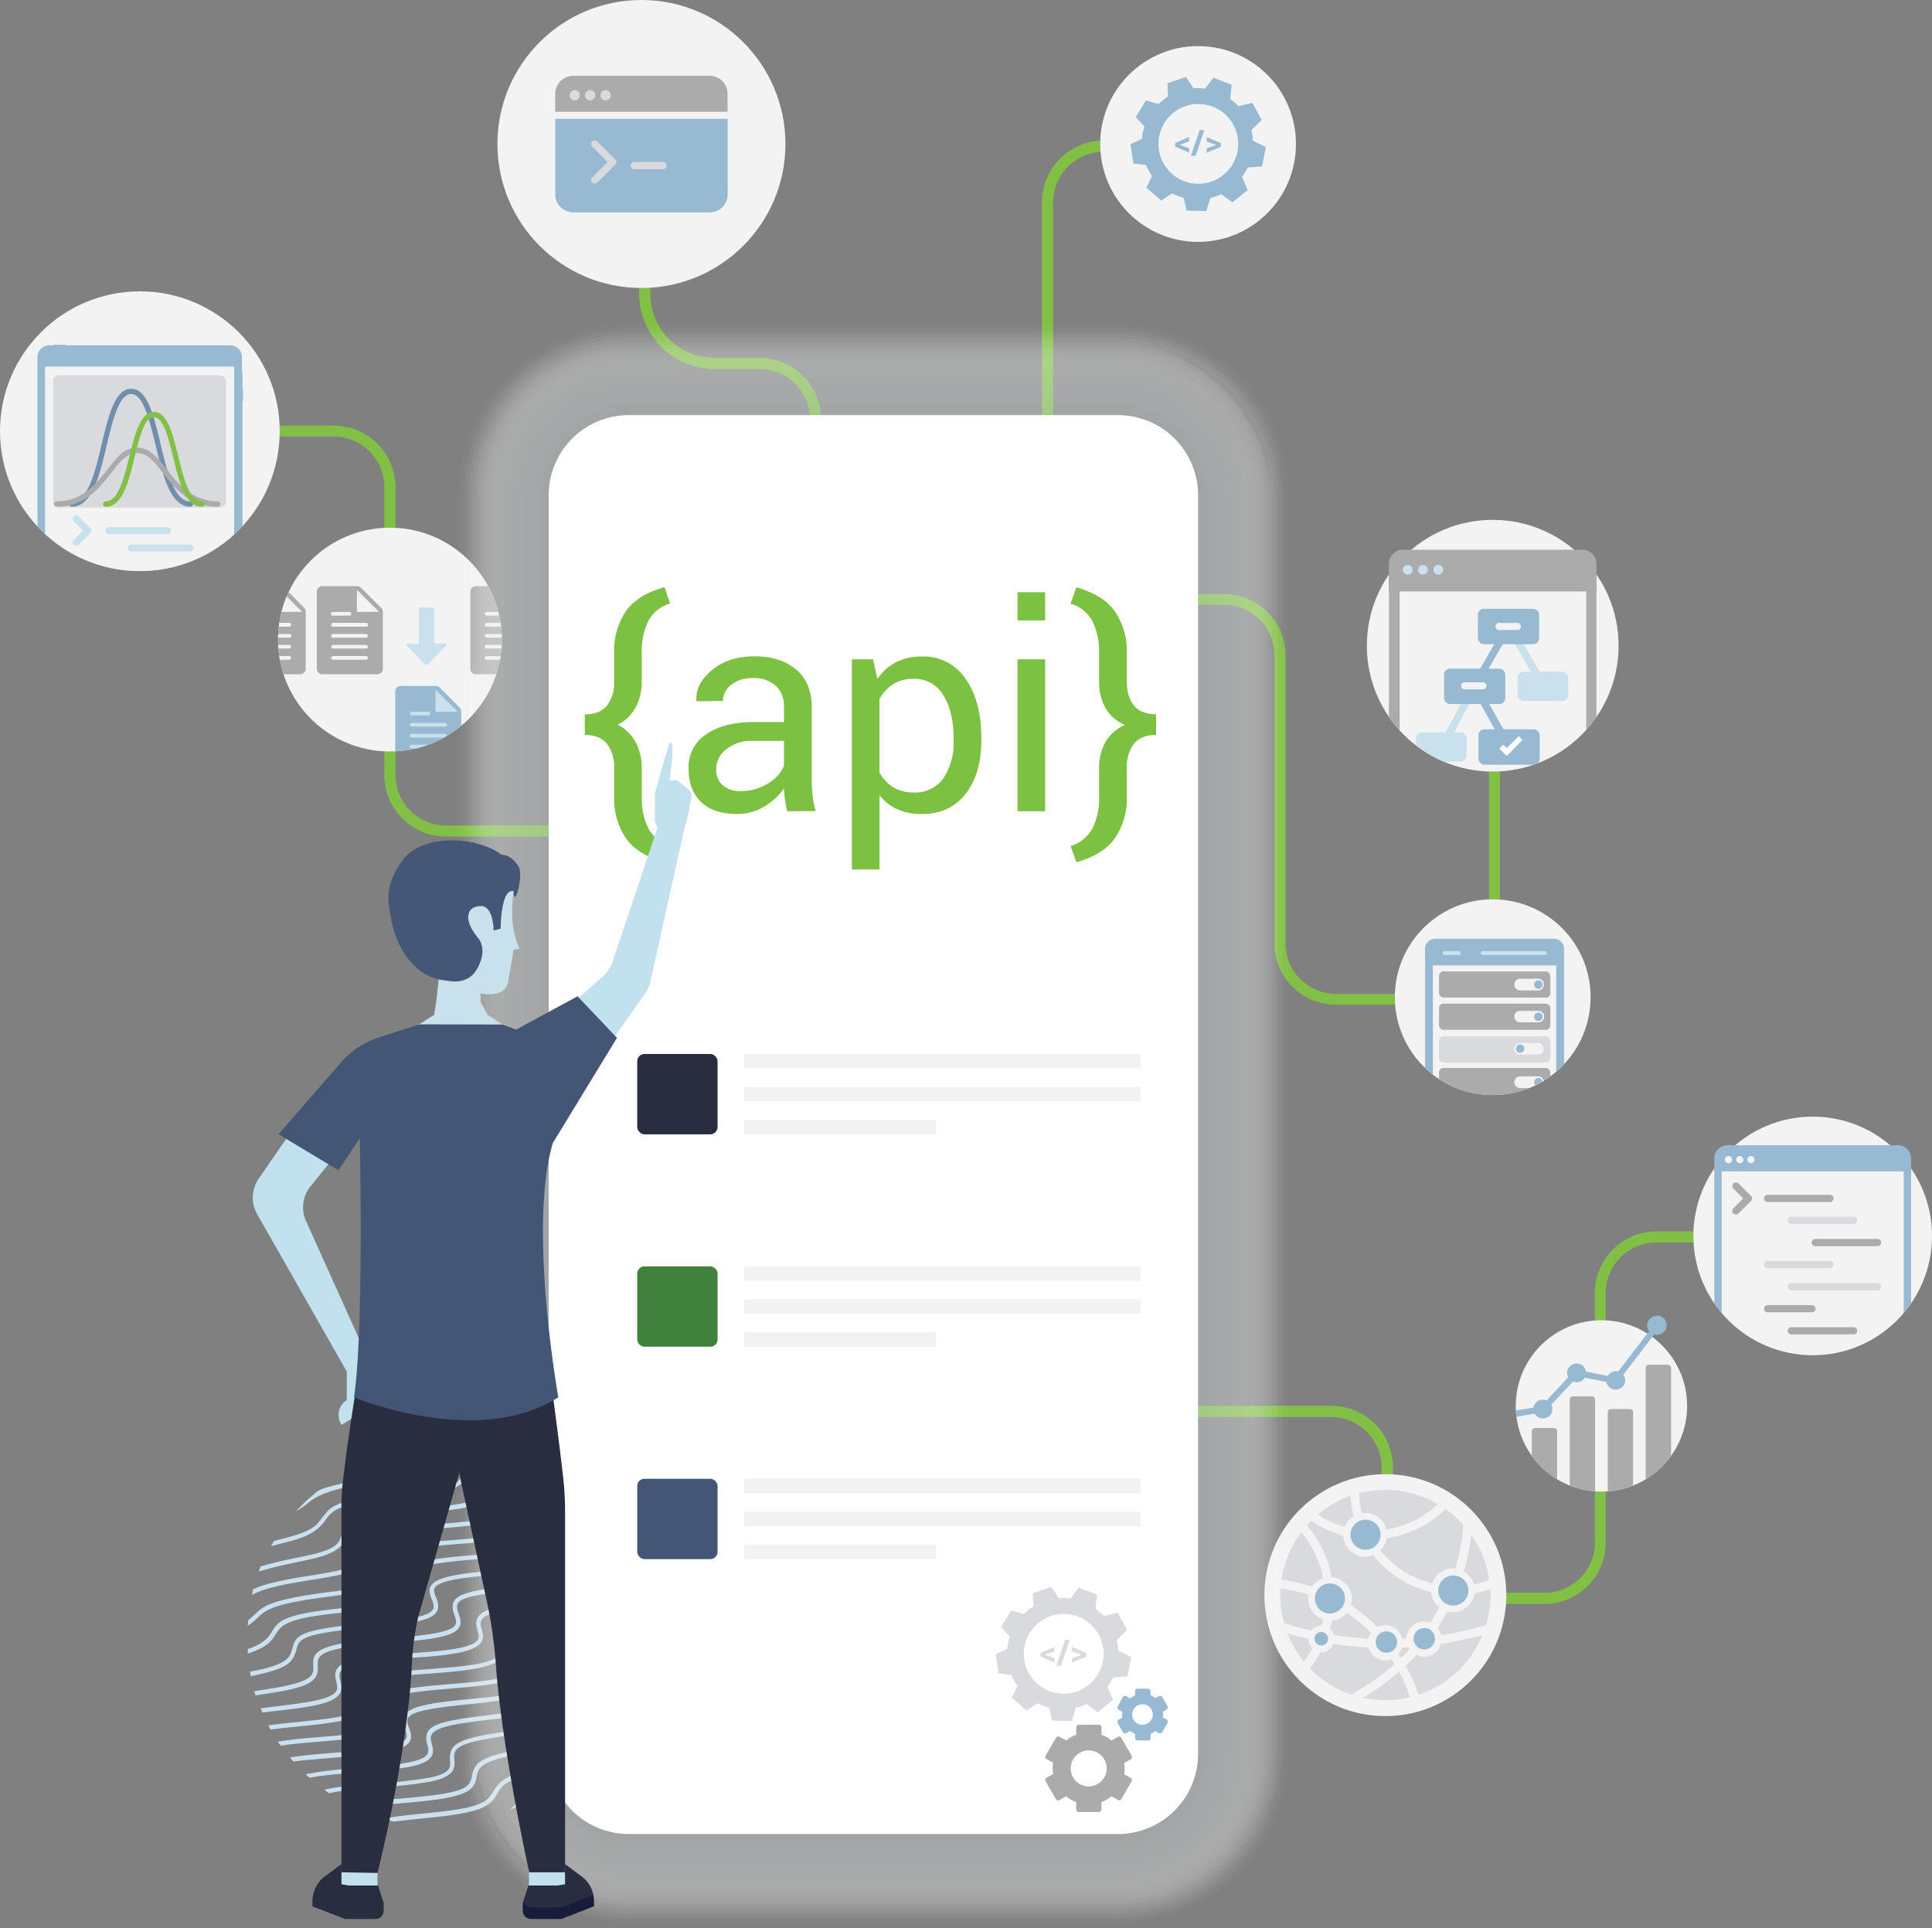 <svg id="bf02a5fa-1c8e-4867-b01e-f5409dc25bc0" data-name="Layer 1" xmlns="http://www.w3.org/2000/svg" xmlns:xlink="http://www.w3.org/1999/xlink" width="536.65" height="535.63" viewBox="0 0 536.65 535.63">
  <rect x="0" y="0" width="536.65" height="535.63" fill="#808080" stroke="none"/>
  <defs>
    <clipPath id="bdefb29a-4bb8-45a1-ab55-2d8412e28849">
      <circle cx="38.85" cy="119.78" r="38.85" style="fill: none"/>
    </clipPath>
    <clipPath id="b7eb8c90-4f16-49b4-8d2f-d4fae1280be4">
      <circle cx="108.31" cy="177.67" r="31.08" style="fill: none"/>
    </clipPath>
    <clipPath id="aebb5755-d3e5-466e-98e3-65717aa758bc">
      <circle cx="414.63" cy="277.01" r="27.19" style="fill: none"/>
    </clipPath>
    <clipPath id="e962097c-fb29-40d8-86c8-31216640f3d0">
      <circle cx="414.63" cy="179.37" r="34.96" style="fill: none"/>
    </clipPath>
    <clipPath id="b9b32ffe-faec-40de-b0e5-5a0dce991d51">
      <circle cx="503.51" cy="343.33" r="33.14" style="fill: none"/>
    </clipPath>
    <clipPath id="e6fc60f3-a4e2-412f-ad6d-f88081c747ac">
      <path d="M468.63,390.55a23.8,23.8,0,1,1-23.8-23.8h0c3.48,0,6.89,2.06,9.05.6,7.56-5.1,10.22-2.79,9.84,4.26C463.44,376.87,468.63,381.33,468.63,390.55Z" style="fill: none"/>
    </clipPath>
    <clipPath id="bbbb2ca1-593a-4bfb-85fe-9f7a9466885a">
      <rect x="162.43" y="163.07" width="158.7" height="78.51" style="fill: none"/>
    </clipPath>
  </defs>
  <title>Home_03_FORLARGEORGANIZATIONS</title>
  <g id="ee436a67-eea5-4971-a363-6488bda86d8c" data-name="Layer 1-2">
    <path d="M37.3,135.32a17.17,17.17,0,0,1,17.09-17.09H92.77a17.18,17.18,0,0,1,17.1,17.09v80a14,14,0,0,0,14,14h58.52a14.05,14.05,0,0,0,14-14V156a17,17,0,0,1,16.9-17.1h.2V142a13.91,13.91,0,0,0-14,13.82h0v59.46a17.17,17.17,0,0,1-17.09,17.1H123.85a17.1,17.1,0,0,1-17.09-17.1v-80a14.05,14.05,0,0,0-14-14H54.39a14.07,14.07,0,0,0-14,14" style="fill: #82c045"/>
    <path d="M306.52,42.16a14.07,14.07,0,0,0-14,14V126.7a17,17,0,0,1-16.91,17.09h-33.5A17.09,17.09,0,0,1,225,126.72v-10.2a14,14,0,0,0-14-14H198.52a21,21,0,0,1-21-21V41.62h3.11V81.56A17.87,17.87,0,0,0,198.5,99.43H211a17.1,17.1,0,0,1,17.1,17.09V126.7a14,14,0,0,0,14,14h33.33a13.91,13.91,0,0,0,14-13.82h0V56.15a17.17,17.17,0,0,1,17.09-17.09" style="fill: #82c045"/>
    <path d="M430.64,178.75a13.9,13.9,0,0,0-14,13.8V262a17.17,17.17,0,0,1-17.1,17.1H371.05A17.11,17.11,0,0,1,354,262V182a14.08,14.08,0,0,0-14-14H301.59v-3H340a17.17,17.17,0,0,1,17.09,17.09v80a14,14,0,0,0,14,14H399.6a14.05,14.05,0,0,0,14-14v-69.3a17,17,0,0,1,16.9-17.1h.19" style="fill: #82c045"/>
    <path d="M502.52,359.15a14,14,0,0,0-14-14H460a14.07,14.07,0,0,0-14,14v69.31a17,17,0,0,1-16.91,17.09H400.86a17.1,17.1,0,0,1-17.1-17.09h0V407.63a14,14,0,0,0-14-14H277.5a18,18,0,0,0-17.87,17.87v42.11h-3.11V411.52a21.06,21.06,0,0,1,21-21h92.31a17.09,17.09,0,0,1,17.09,17.09v20.83a14,14,0,0,0,14,14H429a13.9,13.9,0,0,0,14-13.8V359.15a17.17,17.17,0,0,1,17-17.09h28.51a17.09,17.09,0,0,1,17.09,17.09" style="fill: #82c045"/>
    <circle cx="38.85" cy="119.78" r="38.85" style="fill: #f3f3f3"/>
    <g style="clip-path: url(#bdefb29a-4bb8-45a1-ab55-2d8412e28849)">
      <g>
        <path d="M67.29,107.19c.07,0,.07-.07.07-.15v-3.26c0-.08,0-.16-.07-.16h-.08V99.19A3.26,3.26,0,0,0,64,95.93H18.34l-.16-.16H14.84v.16H13.67a3.26,3.26,0,0,0-3.26,3.26h0V174.4a3.26,3.26,0,0,0,3.25,3.27H64a3.28,3.28,0,0,0,3.34-3.19v-63h.07c.08,0,.08-.08.08-.16v-3.26c0-.08,0-.08-.08-.08h-.07v-.78Z" style="fill: #98b9d2"/>
        <circle cx="38.77" cy="99.11" r="0.47" style="fill: #98b9d2"/>
        <rect x="12.51" y="101.83" width="52.52" height="69.91" rx="0.16" style="fill: #f3f3f3"/>
        <circle cx="38.77" cy="174.71" r="1.71" style="fill: #fff"/>
        <circle cx="38.77" cy="174.71" r="1.48" style="fill: #98b9d2"/>
      </g>
    </g>
    <rect x="14.76" y="104.24" width="48.02" height="36.75" rx="1.71" style="fill: #d8dadd"/>
    <path d="M52.91,140.76c-5.59,0-7.69-8.7-9.71-17.17-1.71-6.92-3.42-14.14-6.76-14.14s-5.13,7.22-6.76,14.14c-2,8.47-4.12,17.17-9.71,17.17a.7.7,0,0,1-.7-.7.78.78,0,0,1,.7-.78c4.5,0,6.45-8.15,8.31-16S31.93,108,36.44,108s6.29,7.46,8.16,15.31,3.81,16,8.31,16a.78.78,0,0,1,.7.78A.7.7,0,0,1,52.91,140.76Z" style="fill: #718fad"/>
    <path d="M60.45,140.76c-7.85,0-11.89-5.13-15.15-9.32-2.33-3-4.35-5.6-7.23-5.6s-4.89,2.57-7.22,5.6c-3.27,4.19-7.31,9.32-15.15,9.32a.7.7,0,0,1-.7-.7.77.77,0,0,1,.7-.78c7.14,0,10.8-4.66,14-8.7s4.82-6.21,8.39-6.21,5.91,3,8.39,6.21,6.84,8.7,14,8.7a.78.78,0,0,1,.7.78.7.7,0,0,1-.7.7Z" style="fill: #ababab"/>
    <path d="M56.1,140.76c-4.66,0-6.37-7-8-13.75-1.33-5.44-2.72-11.11-5.37-11.11s-4,5.67-5.36,11.11c-1.63,6.76-3.34,13.75-8,13.75a.78.78,0,0,1-.78-.7.87.87,0,0,1,.78-.78c3.5,0,5.13-6.68,6.6-12.58s3-12.28,6.76-12.28,5.21,6,6.76,12.28,3.11,12.58,6.61,12.58a.87.87,0,0,1,.78.78A.78.78,0,0,1,56.1,140.76Z" style="fill: #82c045"/>
    <path d="M30.22,146.43H46.54a1,1,0,0,1,1,1,.93.93,0,0,1-.92.94H30.22a.93.93,0,0,1-.93-.93h0a.93.93,0,0,1,.85-1Z" style="fill: #c9e1ed"/>
    <path d="M36.52,151.25H52.83a.93.93,0,0,1,.94.92h0v.08a.94.94,0,0,1-.94.93H36.52a.93.93,0,0,1-1-.85v-.08a1,1,0,0,1,1-1Z" style="fill: #c9e1ed"/>
    <path d="M20.51,144.88a1,1,0,0,1,0-1.4.87.87,0,0,1,1.21-.12l.11.12,3.27,3.26a1,1,0,0,1,0,1.4l-3.27,3.27a.84.84,0,0,1-.62.23.93.93,0,0,1-.7-1.63l2.57-2.57Z" style="fill: #c9e1ed"/>
    <circle cx="108.31" cy="177.67" r="31.08" style="fill: #f3f3f3"/>
    <g style="clip-path: url(#b7eb8c90-4f16-49b4-8d2f-d4fae1280be4)">
      <g>
        <path d="M84.46,168.81,79,163.29a1.55,1.55,0,0,0-1.17-.46H68.14a1.54,1.54,0,0,0-1.55,1.53v21.39a1.54,1.54,0,0,0,1.53,1.55H83.37a1.54,1.54,0,0,0,1.55-1.53V169.9A1.55,1.55,0,0,0,84.46,168.81Z" style="fill: #ababab"/>
        <path d="M71.17,170h4.59a.54.54,0,0,1,.54.54h0a.55.55,0,0,1-.54.47H71.17a.47.47,0,0,1-.46-.46h0C70.71,170.21,70.86,170,71.17,170Z" style="fill: #f3f3f3"/>
        <path d="M80.34,183.26H71.17c-.31,0-.46-.23-.46-.54a.39.39,0,0,1,.29-.47h9.34c.31,0,.54.16.54.47A.54.54,0,0,1,80.34,183.26Z" style="fill: #f3f3f3"/>
        <path d="M80.34,180.15H71.17a.47.47,0,0,1-.46-.46h0c0-.31.15-.55.46-.55h9.17a.55.55,0,0,1,.54.55h0A.52.52,0,0,1,80.34,180.15Z" style="fill: #f3f3f3"/>
        <path d="M80.34,177.12H71.17c-.31,0-.46-.23-.46-.54a.47.47,0,0,1,.45-.47h9.18a.51.51,0,1,1,.2,1h-.2Z" style="fill: #f3f3f3"/>
        <path d="M80.34,174.09H71.17c-.31,0-.46-.23-.46-.54s.15-.54.46-.54h9.17a.54.54,0,1,1,0,1.08Z" style="fill: #f3f3f3"/>
        <polygon points="77.78 169.97 77.78 163.84 83.91 169.97 77.78 169.97" style="fill: #f3f3f3"/>
        <path d="M105.83,168.81l-5.52-5.52a1.55,1.55,0,0,0-1.09-.46H89.51A1.55,1.55,0,0,0,88,164.38v21.37a1.54,1.54,0,0,0,1.55,1.55h15.24a1.54,1.54,0,0,0,1.55-1.53V169.9A1.56,1.56,0,0,0,105.83,168.81Z" style="fill: #ababab"/>
        <path d="M92.54,170h4.58a.55.55,0,0,1,.47.54.47.47,0,0,1-.47.47H92.54a.51.51,0,1,1-.2-1h.2Z" style="fill: #f3f3f3"/>
        <path d="M101.71,183.26H92.54a.54.54,0,0,1-.54-.54h0c0-.31.23-.47.54-.47h9.17a.47.47,0,0,1,.46.47h0A.53.53,0,0,1,101.71,183.26Z" style="fill: #f3f3f3"/>
        <path d="M101.71,180.15H92.54a.52.52,0,0,1-.54-.46.55.55,0,0,1,.54-.55h9.17a.54.54,0,0,1,.46.55A.48.48,0,0,1,101.71,180.15Z" style="fill: #f3f3f3"/>
        <path d="M101.71,177.12H92.54a.54.54,0,0,1-.54-.54h0a.55.55,0,0,1,.54-.47h9.17a.47.47,0,0,1,.46.47h0A.53.53,0,0,1,101.71,177.12Z" style="fill: #f3f3f3"/>
        <path d="M101.71,174.09H92.54a.54.54,0,0,1,0-1.08h9.17a.54.54,0,0,1,0,1.08Z" style="fill: #f3f3f3"/>
        <polygon points="99.14 169.97 99.14 163.84 105.28 169.97 99.14 169.97" style="fill: #f3f3f3"/>
        <path d="M127.66,196.55,122.14,191a1.37,1.37,0,0,0-1.09-.46h-9.71a1.54,1.54,0,0,0-1.55,1.53v21.39a1.54,1.54,0,0,0,1.55,1.55h15.23a1.54,1.54,0,0,0,1.55-1.55h0V197.64A1.55,1.55,0,0,0,127.66,196.55Z" style="fill: #98b9d2"/>
        <path d="M114.37,197.71H119c.31,0,.46.24.46.55a.48.48,0,0,1-.46.46h-4.59a.53.53,0,0,1-.54-.46.55.55,0,0,1,.54-.55Z" style="fill: #c9e1ed"/>
        <path d="M123.54,211h-9.17a.54.54,0,0,1-.54-.54h0a.55.55,0,0,1,.54-.47h9.17a.51.51,0,1,1,.2,1h-.2Z" style="fill: #c9e1ed"/>
        <path d="M123.54,207.89h-9.17c-.31,0-.54-.15-.54-.46a.55.55,0,0,1,.54-.55h9.17a.55.55,0,0,1,.54.55h0C124.08,207.74,123.85,207.89,123.54,207.89Z" style="fill: #c9e1ed"/>
        <path d="M123.54,204.86h-9.17a.54.54,0,0,1-.54-.46.55.55,0,0,1,.54-.55h9.17a.55.55,0,0,1,.54.55h0A.53.53,0,0,1,123.54,204.86Z" style="fill: #c9e1ed"/>
        <path d="M123.54,201.83h-9.17a.54.54,0,0,1-.54-.54h0a.55.55,0,0,1,.54-.47h9.17a.51.51,0,1,1,.2,1,.67.67,0,0,1-.2,0Z" style="fill: #c9e1ed"/>
        <polygon points="120.98 197.71 120.98 191.57 127.11 197.71 120.98 197.71" style="fill: #c9e1ed"/>
        <path d="M148.48,168.81,143,163.29a1.38,1.38,0,0,0-1.09-.46H132.2a1.54,1.54,0,0,0-1.56,1.54h0v21.37a1.54,1.54,0,0,0,1.55,1.55h15.23a1.54,1.54,0,0,0,1.56-1.54h0V169.9A1.61,1.61,0,0,0,148.48,168.81Z" style="fill: #ababab"/>
        <path d="M135.2,170h4.58c.31,0,.47.23.47.54a.47.47,0,0,1-.47.47H135.2a.55.55,0,0,1-.55-.47.54.54,0,0,1,.54-.54Z" style="fill: #f3f3f3"/>
        <path d="M144.36,183.26H135.2a.54.54,0,0,1-.55-.53h0c0-.31.23-.47.55-.47h9.16c.31,0,.55.16.55.47A.55.55,0,0,1,144.36,183.26Z" style="fill: #f3f3f3"/>
        <path d="M144.36,180.15H135.2a.54.54,0,0,1-.55-.46.55.55,0,0,1,.55-.55h9.16a.55.55,0,0,1,.55.55h0A.54.54,0,0,1,144.36,180.15Z" style="fill: #f3f3f3"/>
        <path d="M144.36,177.12H135.2a.54.54,0,0,1-.55-.53h0a.55.55,0,0,1,.55-.47h9.16a.51.51,0,1,1,.2,1h-.2Z" style="fill: #f3f3f3"/>
        <path d="M144.36,174.09H135.2a.54.54,0,0,1-.55-.53h0a.55.55,0,0,1,.55-.54h9.16a.54.54,0,1,1,0,1.08Z" style="fill: #f3f3f3"/>
        <polygon points="141.8 169.97 141.8 163.84 147.94 169.97 141.8 169.97" style="fill: #f3f3f3"/>
        <path d="M120.59,169v9.79h3.26l.23.16c0,.15,0,.23-.07.31l-5.36,5.44h-.39l-5.36-5.44V179c0-.08.15-.16.23-.16h3.26V169a.23.23,0,0,1,.23-.23h3.81A.24.24,0,0,1,120.59,169Z" style="fill: #c9e1ed"/>
      </g>
    </g>
    <path d="M427.3,284h-5.05a1.63,1.63,0,0,1,0-3.26h5.05a1.63,1.63,0,1,1,0,3.26Z" style="fill: #f3f3f3"/>
    <circle cx="427.3" cy="282.37" r="1.17" style="fill: #465877"/>
    <path d="M422.25,289.75h5.05a1.6,1.6,0,0,1,.08,3.19h-5.13a1.63,1.63,0,0,1-1.63-1.63h0a1.54,1.54,0,0,1,1.54-1.56h.09Z" style="fill: #f3f3f3"/>
    <circle cx="422.25" cy="291.31" r="1.17" style="fill: #465877"/>
    <circle cx="414.63" cy="277.01" r="27.19" style="fill: #f3f3f3"/>
    <g style="clip-path: url(#aebb5755-d3e5-466e-98e3-65717aa758bc)">
      <g>
        <path d="M433.05,261.16a2.89,2.89,0,0,0-1.4-.39H398.7a2.88,2.88,0,0,0-2.87,2.88h0v41.72a2.81,2.81,0,0,0,1.48,2.41,2.72,2.72,0,0,0,1.39.39h32.95a2.8,2.8,0,0,0,2.8-2.8h0V263.65A2.8,2.8,0,0,0,433.05,261.16ZM431.65,306H398.39a.61.61,0,0,1-.38-.54v-37.3h34.26v37.3a.69.69,0,0,1-.62.54Z" style="fill: #98b9d2"/>
        <rect x="400.72" y="264.19" width="5.05" height="1.11" rx="0.54" style="fill: #c9e1ed"/>
        <rect x="411.29" y="264.19" width="18.34" height="1.11" rx="0.54" style="fill: #c9e1ed"/>
        <rect x="399.71" y="269.86" width="30.92" height="7.27" rx="1.24" style="fill: #ababab"/>
        <rect x="399.71" y="278.8" width="30.92" height="7.27" rx="1.24" style="fill: #ababab"/>
        <rect x="399.71" y="287.89" width="30.92" height="7.27" rx="1.24" style="fill: #d8dadd"/>
        <rect x="399.71" y="296.67" width="30.92" height="7.88" rx="1.24" style="fill: #ababab"/>
        <path d="M427.3,302.26h-5.05a1.7,1.7,0,0,1-1.63-1.63,1.63,1.63,0,0,1,1.63-1.63h5.05a1.54,1.54,0,0,1,1.55,1.53v.1A1.69,1.69,0,0,1,427.3,302.26Z" style="fill: #f3f3f3"/>
        <circle cx="427.3" cy="300.63" r="1.17" style="fill: #98b9d2"/>
      </g>
    </g>
    <path d="M427.3,275.15h-5.05a1.71,1.71,0,0,1-1.63-1.64,1.63,1.63,0,0,1,1.63-1.63h5.05a1.54,1.54,0,0,1,1.55,1.55h0v.07A1.7,1.7,0,0,1,427.3,275.15Z" style="fill: #f3f3f3"/>
    <circle cx="427.3" cy="273.51" r="1.17" style="fill: #98b9d2"/>
    <path d="M427.3,284h-5.05a1.63,1.63,0,0,1-1.63-1.63h0a1.54,1.54,0,0,1,1.53-1.55h5.15a1.59,1.59,0,1,1,.08,3.18Z" style="fill: #f3f3f3"/>
    <circle cx="427.3" cy="282.45" r="1.17" style="fill: #98b9d2"/>
    <path d="M422.25,289.75h5.05a1.6,1.6,0,0,1,.08,3.19h-5.13a1.63,1.63,0,0,1-1.63-1.63h0a1.54,1.54,0,0,1,1.54-1.56h.09Z" style="fill: #f3f3f3"/>
    <circle cx="422.25" cy="291.31" r="1.17" style="fill: #98b9d2"/>
    <circle cx="414.63" cy="179.37" r="34.96" style="fill: #f3f3f3"/>
    <path d="M439.65,152.72h-50a3.9,3.9,0,0,0-3.88,3.89v7.69h57.65v-7.69A3.88,3.88,0,0,0,439.65,152.72Z" style="fill: #ababab"/>
    <path d="M391,159.64a1.36,1.36,0,1,1,1.4-1.32A1.4,1.4,0,0,1,391,159.64Z" style="fill: #c9e1ed"/>
    <path d="M395.29,159.64a1.36,1.36,0,1,1,1.32-1.4v.08A1.4,1.4,0,0,1,395.29,159.64Z" style="fill: #c9e1ed"/>
    <path d="M399.48,159.64a1.36,1.36,0,1,1,1.4-1.32A1.4,1.4,0,0,1,399.48,159.64Z" style="fill: #c9e1ed"/>
    <g style="clip-path: url(#e962097c-fb29-40d8-86c8-31216640f3d0)">
      <g>
        <path d="M388.76,156.92V214c0,.62-1.24,1.08-1.87,1.08a1.08,1.08,0,0,1-1.08-1.08V156.92a1.08,1.08,0,0,1,1.07-1.09h0C387.52,155.83,388.76,156.3,388.76,156.92Z" style="fill: #ababab"/>
        <path d="M443.45,157.46v48.41a1.07,1.07,0,0,1-1,1.08c-.62,0-1.86-.54-1.86-1.08V157.46c0-.62,1.24-1.09,1.86-1.09a1,1,0,0,1,1,1A.14.14,0,0,1,443.45,157.46Z" style="fill: #ababab"/>
        <path d="M418.2,208l-9.47-17a.92.92,0,0,1,0-1.09l9.4-16.32,1.78,1-9.09,15.85L420.07,207Z" style="fill: #98b9d2"/>
        <rect x="422.74" y="172.41" width="2.1" height="19.13" transform="translate(-34.31 235.47) rotate(-29.9)" style="fill: #c9e1ed"/>
        <rect x="395.25" y="198.02" width="19.66" height="2.08" transform="translate(37.77 461.35) rotate(-61.7)" style="fill: #c9e1ed"/>
        <circle cx="419.14" cy="207.5" r="3.88" style="fill: #99b9d3"/>
        <circle cx="400.41" cy="207.5" r="3.88" style="fill: #99b9d3"/>
        <rect x="401.11" y="185.74" width="17.01" height="9.83" rx="1.63" style="fill: #98b9d2"/>
        <rect x="410.51" y="169.12" width="17.01" height="9.83" rx="1.63" style="fill: #98b9d2"/>
        <rect x="410.67" y="202.6" width="17.01" height="9.83" rx="1.63" style="fill: #98b9d2"/>
        <rect x="393.34" y="203.46" width="14.06" height="8.12" rx="1.63" style="fill: #c9e1ed"/>
        <rect x="421.54" y="186.6" width="14.06" height="8.12" rx="1.63" style="fill: #c9e1ed"/>
        <path d="M422.87,205.48l-.94-.93c0-.08-.07-.08-.15,0l-3.27,3.26-.85-.86h-.23l-.94.94V208l1.95,1.94h.15l4.28-4.35C422.94,205.63,422.94,205.48,422.87,205.48Z" style="fill: #fff"/>
        <path d="M421.7,175h-5.05a1,1,0,0,1-.49-1.94,1,1,0,0,1,.49,0h5.05a1,1,0,0,1,0,1.94Z" style="fill: #f3f3f3"/>
        <path d="M412.14,191.49h-5.05a1,1,0,0,1-.49-1.94,1,1,0,0,1,.49,0h5.05a1,1,0,0,1,0,1.94Z" style="fill: #f3f3f3"/>
      </g>
    </g>
    <circle cx="503.51" cy="343.33" r="33.14" style="fill: #f3f3f3"/>
    <path d="M491,331.91h17.29a1,1,0,0,1,0,2H491a1,1,0,0,1,0-2Z" style="fill: #ababab"/>
    <path d="M497.58,338h17.3a1,1,0,0,1,0,2h-17.3a1,1,0,1,1,0-2Z" style="fill: #d8dadd"/>
    <path d="M504.22,344.17h17.29a1,1,0,0,1,0,2H504.22a1,1,0,0,1,0-2Z" style="fill: #ababab"/>
    <path d="M491,350.29h17.29a1,1,0,0,1,0,2H491a1,1,0,0,1,0-2Z" style="fill: #d8dadd"/>
    <path d="M497.58,356.42h23.93a1,1,0,1,1,0,2.05H497.58a1,1,0,1,1,0-2.05Z" style="fill: #d8dadd"/>
    <path d="M491,362.55h12.32a1,1,0,0,1,0,2H491a1,1,0,0,1,0-2Z" style="fill: #ababab"/>
    <path d="M497.58,368.68h17.3a1,1,0,0,1,0,2h-17.3a1,1,0,0,1,0-2Z" style="fill: #ababab"/>
    <path d="M481.48,330.2a1,1,0,0,1,1.44-1.44l3.45,3.45a1,1,0,0,1,0,1.41l0,0-3.45,3.45a1,1,0,0,1-.72.3,1,1,0,0,1-1.05-.95,1,1,0,0,1,.33-.79l2.73-2.73Z" style="fill: #ababab"/>
    <path d="M527.21,318.13h-47.4a3.65,3.65,0,0,0-3.63,3.63v3.63h54.66v-3.63A3.65,3.65,0,0,0,527.21,318.13Zm-47.09,5a1,1,0,1,1,1-1,1,1,0,0,1-1,1Zm3.12,0a1,1,0,1,1,1-1,1,1,0,0,1-1,1Zm3.12,0a1,1,0,1,1,1-1,1,1,0,0,1-1,1Z" style="fill: #98b9d2"/>
    <g style="clip-path: url(#b9b32ffe-faec-40de-b0e5-5a0dce991d51)">
      <g>
        <path d="M478.23,322.05V376.2a1,1,0,1,1-2.05,0h0V322.05a1,1,0,1,1,2.05,0Z" style="fill: #98b9d2"/>
        <path d="M530.84,322.6v45.85a1,1,0,1,1-2.05,0V322.6a1,1,0,0,1,2.05,0Z" style="fill: #98b9d2"/>
      </g>
    </g>
    <circle cx="444.83" cy="390.55" r="23.8" style="fill: #f3f3f3"/>
    <g style="clip-path: url(#e6fc60f3-a4e2-412f-ad6d-f88081c747ac)">
      <g>
        <path d="M462.88,414.14h1.29V380a.87.87,0,0,0-.86-.88H458a.87.87,0,0,0-.88.86V414.4C459.05,414.29,461,414.2,462.88,414.14Z" style="fill: #ababab"/>
        <path d="M448.78,414.82a11.53,11.53,0,0,1,1.43.24c1.13-.12,2.34-.3,3.41-.42V392.29a.87.87,0,0,0-.87-.87h-5.28a.87.87,0,0,0-.88.86h0v22.43A17.84,17.84,0,0,1,448.78,414.82Z" style="fill: #ababab"/>
        <path d="M443.07,414.66V388.78a.87.87,0,0,0-.86-.88h-5.29a.87.87,0,0,0-.88.86V413.7C438.39,414,440.73,414.29,443.07,414.66Z" style="fill: #ababab"/>
        <path d="M432.52,413.36V397.57a.87.87,0,0,0-.86-.88h-5.29a.87.87,0,0,0-.88.86v15.5C427.83,413.07,430.18,413.17,432.52,413.36Z" style="fill: #ababab"/>
        <path d="M459.84,365.58a2.65,2.65,0,0,0-2.29,2.95,2.76,2.76,0,0,0,.52,1.25L449.5,381a2.42,2.42,0,0,0-1-.06,2.6,2.6,0,0,0-1.92,1.27l-6.05-1.2a2.63,2.63,0,1,0-5.2.8,2.5,2.5,0,0,0,.26.8l-6,6.43a2.52,2.52,0,0,0-1.38-.21,2.63,2.63,0,0,0-2.24,2.1V391l-6.08,1a2.64,2.64,0,0,0-4.62,2.54,2.9,2.9,0,0,0,.94,1,3,3,0,0,0,1.71.38,3.29,3.29,0,0,0,.92-.29,2.62,2.62,0,0,0,1.34-1.88l6.08-1.05c0,.06,0,.07.07.07a2.63,2.63,0,0,0,3.61.89,2.61,2.61,0,0,0,1.25-2.59,2.67,2.67,0,0,0-.28-.88l6-6.42a2.61,2.61,0,0,0,3.3-1.07l6,1.19a2.63,2.63,0,0,0,5.19-.84,2.72,2.72,0,0,0-.49-1.16l8.57-11.19a2.42,2.42,0,0,0,1,.06,2.64,2.64,0,0,0-.36-5.27l-.3,0Z" style="fill: #98b9d2"/>
      </g>
    </g>
    <circle cx="178.17" cy="40" r="40" style="fill: #f3f3f3"/>
    <path d="M154.23,54a5,5,0,0,0,5,5h37.9a5,5,0,0,0,5-5V33h-47.9Z" style="fill: #98b9d2"/>
    <path d="M176.18,45h8a1,1,0,0,1,0,2h-8a1,1,0,0,1,0-2Z" style="fill: #d8dadd"/>
    <path d="M164.5,40.71a1,1,0,1,1,1.41-1.42l5,5a1,1,0,0,1,0,1.41l-5,5a1,1,0,0,1-.71.29,1,1,0,0,1-1-1,1,1,0,0,1,.29-.69L168.78,45Z" style="fill: #d8dadd"/>
    <path d="M197.12,21.05h-37.9a5,5,0,0,0-5,5v5H202.1V26A5,5,0,0,0,197.12,21.05Z" style="fill: #ababab"/>
    <circle cx="159.64" cy="26.47" r="1.43" style="fill: #d8dadd"/>
    <circle cx="163.93" cy="26.47" r="1.43" style="fill: #d8dadd"/>
    <circle cx="168.22" cy="26.47" r="1.43" style="fill: #d8dadd"/>
    <circle cx="384.81" cy="443.11" r="33.6" style="fill: #f3f3f3"/>
    <path d="M406.59,436.49a6.09,6.09,0,0,1,2.83,3.65,28.2,28.2,0,0,0,3-.8s.49-.2,1.24-.58a28.92,28.92,0,0,0-5-12.44v.42A59.15,59.15,0,0,1,406.59,436.49Z" style="fill: #d8dadd"/>
    <path d="M363,423.71c.52.6.84,1,.89,1.05a31.13,31.13,0,0,1,6,13.37,6.07,6.07,0,0,1,5.63,6,6.23,6.23,0,0,1-.27,1.71,57.46,57.46,0,0,1,7.37,6.11,4.65,4.65,0,0,1,2.13-.52,4.88,4.88,0,0,1,4.74,3.8l1.17-.06a4.85,4.85,0,0,1,4.85-4.72,4.9,4.9,0,0,1,1.81.35c.91-1.45,1.75-3,2.46-4.33a6.06,6.06,0,0,1-2.3-4.21A29.08,29.08,0,0,1,381.41,432a5.91,5.91,0,0,1-2.23.44,6.09,6.09,0,0,1-6.07-5.87h-.05a29.22,29.22,0,0,1-7.63-3.36c-.15-.09-.62-.38-1.22-.8C363.79,422.83,363.41,423.28,363,423.71Z" style="fill: #d8dadd"/>
    <path d="M386.48,460.9a4.8,4.8,0,0,1-6.19-2.79c-.05-.15-.1-.29-.14-.44a90.49,90.49,0,0,1-9.71-1,3.64,3.64,0,0,1-3.38,2.29h-.27a35.86,35.86,0,0,1-2.1,3.33,10.67,10.67,0,0,1-.89,1.12,29.11,29.11,0,0,0,11.44,7.32c.81-.44,1.54-.85,2-1.17a57.71,57.71,0,0,0,10.06-7.22A12.74,12.74,0,0,0,386.48,460.9Z" style="fill: #d8dadd"/>
    <path d="M412.8,451.39a29.42,29.42,0,0,0,1.22-8.28c0-.6-.06-1.19-.09-1.78l-.68.3a29,29,0,0,1-3.68,1,6.08,6.08,0,0,1-6,5.23,6.32,6.32,0,0,1-1.56-.22c-.76,1.46-1.67,3.12-2.68,4.7a5,5,0,0,1,.95,1.87,89.7,89.7,0,0,0,10-2.1Z" style="fill: #d8dadd"/>
    <path d="M366.7,421.15a27.86,27.86,0,0,0,6.82,3,6.08,6.08,0,0,1,2.5-3,29.92,29.92,0,0,1-.83-4.69c0-.22-.06-.55-.1-.92a29.33,29.33,0,0,0-9,5.15Z" style="fill: #d8dadd"/>
    <path d="M369.93,450.21q-.24,1.29-.51,2.31a3.57,3.57,0,0,1,1.11,1.67,84.92,84.92,0,0,0,9.55,1,4.94,4.94,0,0,1,.73-1.64,56.9,56.9,0,0,0-6.67-5.53A6,6,0,0,1,369.93,450.21Z" style="fill: #d8dadd"/>
    <path d="M383.46,430.69a26.69,26.69,0,0,0,14.35,9.17,6.08,6.08,0,0,1,5.76-4.21,5.51,5.51,0,0,1,.71.08,56.33,56.33,0,0,0,1.93-9.27c.1-.85.16-1.88.18-3a29.75,29.75,0,0,0-4.91-4.33,11.52,11.52,0,0,1-1.07,1.08,30,30,0,0,1-15.24,7.09A6.06,6.06,0,0,1,383.46,430.69Z" style="fill: #d8dadd"/>
    <path d="M377.61,416.27a25.87,25.87,0,0,0,.72,4.1,5.9,5.9,0,0,1,6.73,4.51,27.47,27.47,0,0,0,13.73-6.46c.16-.14.37-.35.6-.59a28.79,28.79,0,0,0-21.92-3C377.51,415.34,377.56,415.82,377.61,416.27Z" style="fill: #d8dadd"/>
    <path d="M391.31,470.38a35.9,35.9,0,0,0-2.74-5.94,60.26,60.26,0,0,1-10,7.15h0a28.18,28.18,0,0,0,13.2-.15C391.47,470.81,391.32,470.4,391.31,470.38Z" style="fill: #d8dadd"/>
    <path d="M410.91,454.43a92.26,92.26,0,0,1-10.67,2.22,4.8,4.8,0,0,1-5.87,3.41,5.07,5.07,0,0,1-.94-.36c-1,1.06-1.95,2.1-3,3.08a39.65,39.65,0,0,1,3.17,6.8c0,.07.19.53.43,1.21a29.31,29.31,0,0,0,17.78-16.6Z" style="fill: #d8dadd"/>
    <path d="M357.17,439a42.33,42.33,0,0,1,7.27,1.76,6.1,6.1,0,0,1,3.09-2.36A28.74,28.74,0,0,0,362,426.27l-.54-.64a29.15,29.15,0,0,0-5.52,13.21Z" style="fill: #d8dadd"/>
    <path d="M356.66,450.79a23.5,23.5,0,0,0,2.28.77c1.6.5,3.54.94,5.25,1.34h.1a3.61,3.61,0,0,1,2.77-1.29h.08c.13-.52.25-1.09.37-1.73a6.07,6.07,0,0,1-4.1-5.73,6,6,0,0,1,.11-1.11,40,40,0,0,0-6.73-1.61l-1.1-.18c0,.61-.09,1.22-.09,1.84A29.07,29.07,0,0,0,356.66,450.79Z" style="fill: #d8dadd"/>
    <path d="M391.28,457.61c-.61,0-1.22.08-1.83.1a4.8,4.8,0,0,1-1,1.79l.7,1.13c.83-.81,1.61-1.65,2.4-2.51A3.1,3.1,0,0,1,391.28,457.61Z" style="fill: #d8dadd"/>
    <path d="M362.7,460.83c.62-.86,1.26-1.91,1.84-2.92a3.63,3.63,0,0,1-1.13-2.63v-.06c-1.7-.4-3.58-.83-5.13-1.32a5,5,0,0,1-.67-.19,29.22,29.22,0,0,0,4.54,7.81A7.23,7.23,0,0,0,362.7,460.83Z" style="fill: #d8dadd"/>
    <circle cx="385.1" cy="456.14" r="2.98" style="fill: #98b9d2"/>
    <circle cx="395.62" cy="455.22" r="2.98" style="fill: #98b9d2"/>
    <circle cx="403.69" cy="441.83" r="4.18" style="fill: #98b9d2"/>
    <circle cx="369.42" cy="444.04" r="4.18" style="fill: #98b9d2"/>
    <circle cx="379.3" cy="426.32" r="4.18" style="fill: #98b9d2"/>
    <circle cx="367.01" cy="455.22" r="1.89" style="fill: #98b9d2"/>
    <path d="M99.94,407.21a54.15,54.15,0,0,1,7.53-2.63c.49-.14,1-.21,1.46-.35,1.79-.41,3.59-.69,5.39-1-2.63,2-7.88,2.84-13.83,3.88A3.76,3.76,0,0,1,99.94,407.21Z" style="fill: #cae0ee"/>
    <path d="M122.07,406.79c-3.39,5.88-27.8,3.39-36.31,10.58a26.46,26.46,0,0,1-3.52,2.42,54.52,54.52,0,0,1,6.22-5.74c2.63-1.17,7.19-2.35,17.22-3.66,15.56-2.08,16-3.32,15.42-6.71-.07-.28-.07-.55-.14-.76h1.24C122.41,404.09,122.89,405.48,122.07,406.79Z" style="fill: #cae0ee"/>
    <path d="M128.57,404.92c-1.66,2.15,3.8,6.3-3.19,8.72-3.31,1.17-8.71,1.73-14.45,2.35-15.83,1.73-18.11,2.76-20.54,6.29-3.38,4.84-8.43,5.39-15.14,7.26l.83-1.45c5.53-1.52,10-2.35,12.38-5.19,3.8-4.49,2.28-5.87,22.4-8,17.15-1.8,17.77-3,16.6-6.64-.42-1.24-.83-2.62.14-3.94a3.32,3.32,0,0,1,.76-.69c.62.07,1.24.21,1.86.28A3,3,0,0,0,128.57,404.92Z" style="fill: #cae0ee"/>
    <path d="M134.65,409.42c-1,2,3.25,5.46-.9,7.88-4.63,2.7-19.08,2.77-28.42,4.29-8.09,1.24-8.57,3-9.2,5.05a5,5,0,0,1-.76,1.86c-2.69,4.78-13.27,4.78-23.51,8.09.21-.48.35-1,.56-1.45C82.3,432.1,92,432,94.27,428a7.54,7.54,0,0,0,.62-1.66c.83-2.76,1.94-4.63,10.16-6,3.25-.55,7.27-.89,11.07-1.24,18.74-1.66,18.95-3,17.63-6.57-.48-1.17-1-2.49-.28-3.73s2.56-2.08,5.19-2.7l2.08.83C137.62,407.41,135.27,408.24,134.65,409.42Z" style="fill: #cae0ee"/>
    <path d="M141.08,415.78c.55,1.73,1.18,3.25.35,4.63-3.39,5.19-32.09,3.18-38,7.47a2.91,2.91,0,0,0-1.17,3c0,1.66,0,3.67-3.6,5.26s-10.3,2.35-16.45,3.46c-6.92,1.17-10,2.28-12.24,3.45.13-.55.2-1,.34-1.59,2.63-1.17,6.57-2.35,15.63-3.73,13.55-2.14,15-3.25,15-6.85,0-1.31,0-2.83,1.73-4,6-4.35,34.85-2.83,37.69-7.12.48-.69.21-1.66-.35-3.18-1.38-4.15,1.39-5.74,6.85-6.64l1.66,1C141.36,412.05,140.25,413.29,141.08,415.78Z" style="fill: #cae0ee"/>
    <path d="M147.37,418.62c-.76,3.11,6.23,7.67-11.54,9.54h-.28c-13.9,1.45-24.41,1.31-26.76,4.35a2.57,2.57,0,0,0-.42,2.08c.07.28.07.48.14.69a4.27,4.27,0,0,1-.34,3.67c-1.18,1.66-4.29,2.76-10.31,3.66-2,.35-4.08.55-6.36.9-20.74,2.63-17.49,4.77-22.68,8.09A10.73,10.73,0,0,1,69,450c4-3,2.49-5.19,22.4-7.75,5-.62,14.11-1.59,15.84-4,.55-.76.34-1.66.14-2.69-.07-.28-.07-.49-.14-.76a3.93,3.93,0,0,1,.62-3.05c2.84-3.59,13.21-3.25,27.94-4.84,12.37-1.31,11.54-3.25,10.85-5.74-1.17-4,.69-5.6,6.85-6.77l1.24,1C150.62,416.13,147.79,417,147.37,418.62Z" style="fill: #cae0ee"/>
    <path d="M154,425.32c.83,5.67-4,6.43-20.6,7.75l-2.63.21c-10.1.83-15.15,1.93-16.18,3.45-.42.63-.21,1.39.14,2.56.13.55.34,1.11.48,1.8.48,3.11-2.84,4.15-4.22,4.56-7,2.15-22.06,2.15-29.39,4.57S79,456,68.89,459.34a7.37,7.37,0,0,1-.07-1.24c9.27-3.25,4.43-6.5,12.31-9.06,7.54-2.42,22.54-2.49,29.46-4.56,2.69-.83,3.66-1.73,3.38-3.18-.13-.63-.27-1.11-.41-1.66-.35-1.18-.76-2.49,0-3.6,3.8-5.67,37.69-2.76,39.28-8.64a4.7,4.7,0,0,0-.07-1.94c-.49-3.32.76-5,5.81-6.29a13.48,13.48,0,0,0,1,1C153.6,421.66,153.67,423.11,154,425.32Z" style="fill: #cae0ee"/>
    <path d="M152.28,435.83c-10.44,1.94-29.32,1.66-31.53,5.26-.41.69-.07,1.59.35,2.63a6.83,6.83,0,0,1,.62,2.56c-.07,3.87-6.71,4.63-18.46,5.73-19.71,1.73-20.13,3.32-20.89,6.09-1.1,4.15-2.83,5.46-12.72,7.54l-.21-1.25c5.88-1.17,10-2.28,11.2-4.84,2-4.56-1.45-6.64,22.48-8.71,8.92-.83,17.35-1.59,17.35-4.56a5.78,5.78,0,0,0-.55-2.08c-.48-1.17-1-2.49-.21-3.66,2.63-4.43,21.09-3.81,32.37-5.88,12.24-2.35,2.55-6.5,11-10.1a10.53,10.53,0,0,0,.76,1C156.16,428.78,165.14,433.34,152.28,435.83Z" style="fill: #cae0ee"/>
    <path d="M152.77,440.74c-2.63.35-5.47.63-8.23.9-18.19,1.73-18.4,3-17.15,6.64.62,1.66,1.45,4-2.07,5.53s-10.17,2-17.29,2.56c-2.77.21-5.67.42-8.23.76-15.08,1.66-10.58,4.5-11.76,7.95-1.17,3.6-8,4.5-17.08,5.88-.13-.41-.2-.76-.34-1.17,8.16-1.25,15.28-2.29,16.25-5.12,1-3.11-3.53-7,12.72-8.78,8.92-1,20.61-1.32,25.17-3.25,2.49-1,2.08-2.22,1.45-4-2-5.54,1.73-6.71,18.19-8.23,25.45-2.42,17.43-4.84,22.54-9.41a9.61,9.61,0,0,1,.56,1.11C164.32,435.42,168.05,438.74,152.77,440.74Z" style="fill: #cae0ee"/>
    <path d="M155.88,445.24c-8.3,1.1-17.36,1.66-20.88,3.66-1.94,1.11-1.59,2.22-1.18,3.74a6.47,6.47,0,0,1,.35,2c-.07,7.19-25.31,4.7-36.45,7.95-3.94,1.18-3.66,2.49-3.18,4.36a5.59,5.59,0,0,1,.14,2.84c-1.17,4.08-11.61,4.63-21.78,5.94a8.46,8.46,0,0,1-.48-1.17c9.68-1.32,20.19-2,21.16-5.19.69-2.28-3.19-5.95,3.87-8,10.16-3,35.54-1.38,35.54-6.78,0-1.86-2.28-4.77,1.45-6.84s12.86-2.7,21.37-3.81c10.65-1.38,12.65-3.18,14.52-5.25.14.41.28.9.42,1.31C168.81,442.06,166.18,443.86,155.88,445.24Z" style="fill: #cae0ee"/>
    <path d="M140.11,457.06a7,7,0,0,1,0,2.15c-1.45,7.53-34.71,4.15-39.27,9.12-.7.76-.42,1.66,0,3s1,2.9-.28,4.28c-3,3.25-15.56,3.53-25.38,4.84-.21-.34-.41-.76-.62-1.17,9.89-1.38,22.47-1.66,25.1-4.5,1.66-1.79-2-4.77.21-7.26,4.84-5.39,37.82-2.42,39-8.5.48-2.56-2.7-6.09,7.4-8.37,8.92-2,18.6-1.93,25.58-5.46l.21,1.24c-4.63,2.22-10.23,3-16.11,3.81C140.87,452.29,139.7,453.61,140.11,457.06Z" style="fill: #cae0ee"/>
    <path d="M146.27,461.7a4.87,4.87,0,0,1-3.11,4.42c-7.82,3.74-33.75,2.35-36.31,6.85-.41.76-.07,1.66.35,2.69s1,2.49.27,3.67-2.55,2.21-5.8,2.9c-6.78,1.45-16.46,1.59-23.72,2.7-.27-.36-.53-.73-.76-1.11,10.92-1.86,27.17-1.38,29.18-5,.41-.77.07-1.66-.35-2.7s-1-2.49-.27-3.8c3-5.4,28.9-3.53,36.78-7.33,4.36-2.15.49-5.33,5.54-8.09s16.31-3.25,24.54-6.16c0,.42.07.83.07,1.25a86.6,86.6,0,0,1-12.51,3C148.13,457.2,146.75,458.31,146.27,461.7Z" style="fill: #cae0ee"/>
    <path d="M130.64,473.38c-18.19,1.8-18.32,3.18-17,6.64,1,2.7.83,4.49-2.77,5.74s-11.27,1.94-18.81,2.56c-4,.34-7.6.62-10.58,1-.27-.35-.62-.7-.89-1.11,2.9-.55,6.63-.83,11.41-1.25,3.59-.27,7.74-.62,11.82-1.1,2.21-.28,8.09-1,9-3,.76-1.59-1.73-4-.55-6.29,3-5.46,28.55-3.66,36.09-7.88,4.7-2.63.07-5.95,12.59-9.2,1.52-.41,3-.76,4.42-1.1,2.49-.56,4.91-1.18,7.47-2a6.68,6.68,0,0,1-.07,1.18v.13c-3.87,1.25-7.47,1.87-11.55,3C143.09,465.57,163.42,470.13,130.64,473.38Z" style="fill: #cae0ee"/>
    <path d="M136.31,477.67c-5.6.69-11.34,1.31-14.38,2.63-4.71,2.07-.35,4.7-2.08,7.6-.69,1.11-2.14,1.94-4.63,2.56-7.12,1.8-21.37,1.8-29.25,3.39-.35-.35-.76-.69-1.11-1a120.65,120.65,0,0,1,14.8-1.73c8.78-.69,17.63-1.38,19.09-3.87a3.34,3.34,0,0,0-.07-2.56c-1.39-5.46,2.35-6.5,17.42-8.29,29.6-3.53,10.72-6,33.47-12.52l2.63-.76c-.07.41-.14.9-.21,1.31-.62.21-1.24.35-2,.56C147.51,471.51,166.53,474.07,136.31,477.67Z" style="fill: #cae0ee"/>
    <path d="M105.47,495.37a126.52,126.52,0,0,0,14-1.59c5.81-1.24,5.67-2.83,5.53-4.77-.42-5.12,3.39-6.15,16-8.09,24-3.6,14.25-5.6,29.46-10.3-.14.48-.35,1-.48,1.45-12.59,4.22-7.4,6.57-23.86,9.26-8.71,1.46-18.19,2.22-19.71,5.26-1.17,2.42,2.7,6.29-6.71,8.3a120.44,120.44,0,0,1-14.17,1.59c-3,.27-9.54.62-14.11,1.66a10.55,10.55,0,0,1-1.31-1C93.85,496.27,99.38,495.86,105.47,495.37Z" style="fill: #cae0ee"/>
    <path d="M110.86,499.66c18-1.52,19.57-2.77,20.26-6.36a5.32,5.32,0,0,1,1.8-3.53c4.36-3.8,17.91-4,26.28-7.47,4.08-1.66,4.56-2.56,8.23-3.94-.28.55-.56,1.11-.9,1.73l-2.7,1.31a45.92,45.92,0,0,1-4.15,2.08c-8.43,3.45-22,3.8-25.93,7.26-2.07,1.87-.62,4.15-3.11,6.29-3,2.49-11.06,3.18-19.64,3.94-4.42.35-8.92.76-12.31,1.39-.62-.28-1.17-.56-1.8-.9A102.66,102.66,0,0,1,110.86,499.66Z" style="fill: #cae0ee"/>
    <path d="M112.18,504.36c5.87-.69,13.07-1.18,17.77-2.28,5.18-1.18,6.08-2.77,7.05-4.43,3.87-6.91,13.83-5.67,25-10.65-.55.76-1.17,1.46-1.72,2.15a71.09,71.09,0,0,1-7.54,2.28c-6.92,1.73-11.48,2.77-13.56,5.25-1.86,2.22-1.45,4.91-8.85,6.64-4.84,1.18-12,1.66-17.91,2.35-1,.14-2,.21-2.9.35-1-.21-1.94-.48-2.9-.76A43.51,43.51,0,0,1,112.18,504.36Z" style="fill: #cae0ee"/>
    <path d="M151.52,497.1a51.6,51.6,0,0,1-9.89,5.67C143.22,501.18,144.26,499.52,151.52,497.1Z" style="fill: #cae0ee"/>
    <g style="opacity: 0.4">
      <path d="M310.54,89.17H174.65a48.45,48.45,0,0,0-48.4,48.4V487.22a48.46,48.46,0,0,0,48.4,48.41H310.54A48.47,48.47,0,0,0,359,487.22V137.57A48.46,48.46,0,0,0,310.54,89.17Z" style="fill: #fff;fill-opacity: 0"/>
      <path d="M310.54,90.13H174.65a47.48,47.48,0,0,0-47.43,47.44V487.22a47.48,47.48,0,0,0,47.43,47.44H310.54A47.49,47.49,0,0,0,358,487.22V137.57A47.49,47.49,0,0,0,310.54,90.13Z" style="fill: #fcfdfd;opacity: 0.04;isolation: isolate"/>
      <path d="M310.54,91.1H174.65a46.53,46.53,0,0,0-46.47,46.47V487.22a46.53,46.53,0,0,0,46.47,46.47H310.54A46.52,46.52,0,0,0,357,487.22V137.57A46.52,46.52,0,0,0,310.54,91.1Z" style="fill: #fafafb;opacity: 0.07;isolation: isolate"/>
      <path d="M310.54,92.07H174.65a45.55,45.55,0,0,0-45.5,45.5V487.22a45.55,45.55,0,0,0,45.5,45.5H310.54a45.55,45.55,0,0,0,45.5-45.5V137.57A45.55,45.55,0,0,0,310.54,92.07Z" style="fill: #f8f8f9;opacity: 0.11;isolation: isolate"/>
      <path d="M310.54,93H174.65a44.57,44.57,0,0,0-44.53,44.53V487.22a44.57,44.57,0,0,0,44.53,44.53H310.54a44.57,44.57,0,0,0,44.53-44.53V137.57A44.57,44.57,0,0,0,310.54,93Z" style="fill: #f6f7f7;opacity: 0.15;isolation: isolate"/>
      <path d="M310.54,94H174.65a43.61,43.61,0,0,0-43.56,43.56V487.22a43.61,43.61,0,0,0,43.56,43.56H310.54a43.61,43.61,0,0,0,43.56-43.56V137.57A43.61,43.61,0,0,0,310.54,94Z" style="fill: #f4f5f6;opacity: 0.19;isolation: isolate"/>
      <rect x="132.06" y="94.98" width="221.08" height="434.84" rx="42.59" style="fill: #f3f4f4;opacity: 0.22;isolation: isolate"/>
      <path d="M310.54,96H174.65A41.65,41.65,0,0,0,133,137.57V487.22a41.65,41.65,0,0,0,41.62,41.62H310.54a41.66,41.66,0,0,0,41.63-41.62V137.57A41.66,41.66,0,0,0,310.54,96Z" style="fill: #f1f2f3;opacity: 0.26;isolation: isolate"/>
      <path d="M310.54,96.92H174.65A40.69,40.69,0,0,0,134,137.57V487.22a40.7,40.7,0,0,0,40.65,40.66H310.54a40.72,40.72,0,0,0,40.66-40.66V137.57A40.7,40.7,0,0,0,310.54,96.92Z" style="fill: #f0f1f2;opacity: 0.3;isolation: isolate"/>
      <path d="M310.54,97.88H174.65A39.72,39.72,0,0,0,135,137.57V487.22a39.72,39.72,0,0,0,39.68,39.69H310.54a39.73,39.73,0,0,0,39.69-39.69V137.57A39.73,39.73,0,0,0,310.54,97.88Z" style="fill: #eef0f1;opacity: 0.33;isolation: isolate"/>
      <rect x="135.93" y="98.85" width="213.33" height="427.09" rx="38.72" style="fill: #eceef0;opacity: 0.37;isolation: isolate"/>
      <path d="M310.54,99.82H174.65a37.79,37.79,0,0,0-37.75,37.75V487.22A37.79,37.79,0,0,0,174.65,525H310.54a37.79,37.79,0,0,0,37.75-37.75V137.57A37.79,37.79,0,0,0,310.54,99.82Z" style="fill: #ebedee;opacity: 0.41;isolation: isolate"/>
      <path d="M310.54,100.79H174.65a36.81,36.81,0,0,0-36.78,36.78V487.22A36.81,36.81,0,0,0,174.65,524H310.54a36.81,36.81,0,0,0,36.78-36.78V137.57A36.81,36.81,0,0,0,310.54,100.79Z" style="fill: #e9eced;opacity: 0.44;isolation: isolate"/>
      <rect x="138.84" y="101.76" width="207.51" height="421.27" rx="35.81" style="fill: #e8ebec;opacity: 0.48;isolation: isolate"/>
      <path d="M310.54,102.73H174.65a34.88,34.88,0,0,0-34.84,34.84V487.22a34.88,34.88,0,0,0,34.84,34.84H310.54a34.88,34.88,0,0,0,34.85-34.84V137.57A34.88,34.88,0,0,0,310.54,102.73Z" style="fill: #e7e9eb;opacity: 0.52;isolation: isolate"/>
      <path d="M310.54,103.7H174.65a33.89,33.89,0,0,0-33.87,33.87V487.22a33.89,33.89,0,0,0,33.87,33.87H310.54a33.91,33.91,0,0,0,33.88-33.87V137.57A33.91,33.91,0,0,0,310.54,103.7Z" style="fill: #e5e8ea;opacity: 0.56;isolation: isolate"/>
      <path d="M310.54,104.67H174.65a32.91,32.91,0,0,0-32.9,32.9V487.22a32.92,32.92,0,0,0,32.9,32.91H310.54a32.93,32.93,0,0,0,32.91-32.91V137.57A32.92,32.92,0,0,0,310.54,104.67Z" style="fill: #e3e7e9;opacity: 0.59;isolation: isolate"/>
      <path d="M310.54,105.63H174.65a32,32,0,0,0-31.93,31.94V487.22a32,32,0,0,0,31.93,31.94H310.54a32,32,0,0,0,31.94-31.94V137.57A32,32,0,0,0,310.54,105.63Z" style="fill: #e2e6e8;opacity: 0.63;isolation: isolate"/>
      <rect x="143.68" y="106.6" width="197.83" height="411.59" rx="30.97" style="fill: #e0e4e7;opacity: 0.67;isolation: isolate"/>
      <path d="M310.54,107.57H174.65a30,30,0,0,0-30,30h0V487.22a30,30,0,0,0,30,30H310.54a30,30,0,0,0,30-30h0V137.57a30,30,0,0,0-30-30Z" style="fill: #dfe3e6;opacity: 0.7;isolation: isolate"/>
      <path d="M310.54,108.54H174.65a29,29,0,0,0-29,29h0V487.22a29,29,0,0,0,29,29H310.54a29,29,0,0,0,29-29h0V137.57a29,29,0,0,0-29-29Z" style="fill: #dde2e5;opacity: 0.74;isolation: isolate"/>
      <rect x="146.59" y="109.51" width="192.01" height="405.77" rx="28.06" style="fill: #dce1e4;opacity: 0.78;isolation: isolate"/>
      <path d="M310.54,110.48H174.65a27.09,27.09,0,0,0-27.09,27.09h0V487.22a27.09,27.09,0,0,0,27.09,27.09H310.54a27.11,27.11,0,0,0,27.1-27.09V137.57A27.11,27.11,0,0,0,310.54,110.48Z" style="fill: #dbe0e3;opacity: 0.81;isolation: isolate"/>
      <rect x="148.53" y="111.45" width="188.14" height="401.9" rx="26.13" style="fill: #d9dfe2;opacity: 0.85;isolation: isolate"/>
      <path d="M310.54,112.42H174.65a25.15,25.15,0,0,0-25.15,25.15V487.22a25.16,25.16,0,0,0,25.15,25.16H310.54a25.18,25.18,0,0,0,25.16-25.16V137.57A25.16,25.16,0,0,0,310.54,112.42Z" style="fill: #d8dde1;opacity: 0.89;isolation: isolate"/>
      <path d="M310.54,113.38H174.65a24.19,24.19,0,0,0-24.18,24.18h0V487.22a24.19,24.19,0,0,0,24.17,24.19h135.9a24.2,24.2,0,0,0,24.19-24.19V137.57A24.2,24.2,0,0,0,310.54,113.38Z" style="fill: #d6dce0;opacity: 0.93;isolation: isolate"/>
      <path d="M310.54,114.35H174.65a23.24,23.24,0,0,0-23.22,23.22V487.22a23.23,23.23,0,0,0,23.22,23.22H310.54a23.23,23.23,0,0,0,23.22-23.22h0V137.57A23.24,23.24,0,0,0,310.54,114.35Z" style="fill: #d5dbdf;opacity: 0.96;isolation: isolate"/>
      <rect x="152.4" y="115.32" width="180.39" height="394.15" rx="22.25" style="fill: #d3dade"/>
    </g>
    <path d="M310.54,115.32H174.64a22.26,22.26,0,0,0-22.24,22.25V487.22a22.26,22.26,0,0,0,22.24,22.25h135.9a22.25,22.25,0,0,0,22.25-22.25V137.57A22.25,22.25,0,0,0,310.54,115.32Z" style="fill: #fff"/>
    <polygon points="321.13 438.47 170.94 438.47 170.94 405.43 321.13 405.43 321.13 438.47 321.13 438.47" style="fill: #fff"/>
    <polygon points="316.85 414.79 206.67 414.79 206.67 410.79 316.85 410.79 316.85 414.79 316.85 414.79" style="fill: #f2f2f2"/>
    <polygon points="316.85 423.95 206.67 423.95 206.67 419.95 316.85 419.95 316.85 423.95 316.85 423.95" style="fill: #f2f2f2"/>
    <polygon points="259.96 433.11 206.67 433.11 206.67 429.11 259.96 429.11 259.96 433.11 259.96 433.11" style="fill: #f2f2f2"/>
    <rect x="177" y="410.79" width="22.32" height="22.32" rx="2.01" style="fill: #445675"/>
    <polygon points="321.13 320.46 170.94 320.46 170.94 287.42 321.13 287.42 321.13 320.46 321.13 320.46" style="fill: #fff"/>
    <polygon points="316.85 296.78 206.67 296.78 206.67 292.77 316.85 292.77 316.85 296.78 316.85 296.78" style="fill: #f2f2f2"/>
    <polygon points="316.85 305.94 206.67 305.94 206.67 301.94 316.85 301.94 316.85 305.94 316.85 305.94" style="fill: #f2f2f2"/>
    <polygon points="259.96 315.1 206.67 315.1 206.67 311.1 259.96 311.1 259.96 315.1 259.96 315.1" style="fill: #f2f2f2"/>
    <rect x="177" y="292.78" width="22.32" height="22.32" rx="2.03" style="fill: #282d40"/>
    <polygon points="321.13 379.46 170.94 379.46 170.94 346.42 321.13 346.42 321.13 379.46 321.13 379.46" style="fill: #fff"/>
    <polygon points="316.85 355.79 206.67 355.79 206.67 351.78 316.85 351.78 316.85 355.79 316.85 355.79" style="fill: #f2f2f2"/>
    <polygon points="316.85 364.94 206.67 364.94 206.67 360.94 316.85 360.94 316.85 364.94 316.85 364.94" style="fill: #f2f2f2"/>
    <polygon points="259.96 374.11 206.67 374.11 206.67 370.1 259.96 370.1 259.96 374.11 259.96 374.11" style="fill: #f2f2f2"/>
    <rect x="177" y="351.78" width="22.32" height="22.32" rx="2" style="fill: #3f813d"/>
    <g style="clip-path: url(#bbbb2ca1-593a-4bfb-85fe-9f7a9466885a)">
      <g>
        <path d="M184.58,239.55q-7.61-2.15-10.8-6.82a19.6,19.6,0,0,1-3.2-11.32v-8a10.46,10.46,0,0,0-2-6.81q-2-2.43-6.14-2.43v-5.74q4.13,0,6.14-2.4a10.25,10.25,0,0,0,2-6.8v-8a19.61,19.61,0,0,1,3.2-11.33q3.19-4.65,10.8-6.8l1.56,4.56a9.72,9.72,0,0,0-6.08,4.9,19,19,0,0,0-1.8,8.67v8a15.17,15.17,0,0,1-1.65,7.21,11.66,11.66,0,0,1-5,4.88,11.83,11.83,0,0,1,5,4.93,15.21,15.21,0,0,1,1.65,7.16v8a18.68,18.68,0,0,0,1.8,8.64,9.89,9.89,0,0,0,6.08,4.9Z" style="fill: #7dc142"/>
        <path d="M205.88,219.74a13.71,13.71,0,0,0,7.52-2.15,10.24,10.24,0,0,0,4.37-4.91v-6.87h-8.62a11.19,11.19,0,0,0-7.43,2.34,7,7,0,0,0-2.79,5.5,5.8,5.8,0,0,0,1.76,4.45,7.34,7.34,0,0,0,5.19,1.64m12.75,5.61c-.26-1.27-.46-2.4-.61-3.37a26.47,26.47,0,0,1-.25-2.95,17.79,17.79,0,0,1-5.59,5.09,14.39,14.39,0,0,1-7.43,2q-6.6,0-10.05-3.37t-3.45-9.3a10.88,10.88,0,0,1,4.9-9.46q4.89-3.42,13.27-3.41h8.35V196.4a7.75,7.75,0,0,0-2.26-5.87,8.92,8.92,0,0,0-6.4-2.16,9.25,9.25,0,0,0-6,1.87,5.58,5.58,0,0,0-2.3,4.49l-7.3.07-.07-.23q-.28-4.6,4.31-8.42t11.83-3.83q7.18,0,11.54,3.65t4.37,10.51V216.8a39.86,39.86,0,0,0,.24,4.37,21.66,21.66,0,0,0,.86,4.13Z" style="fill: #7dc142"/>
        <path d="M264.88,205q0-7.19-2.82-11.8a9.19,9.19,0,0,0-8.33-4.63,10.19,10.19,0,0,0-5.66,1.51,11.14,11.14,0,0,0-3.78,4.11v20.4a11,11,0,0,0,3.78,4.07,10.52,10.52,0,0,0,5.74,1.47,9.48,9.48,0,0,0,8.27-4,17.61,17.61,0,0,0,2.8-10.32Zm7.69.81q0,9.13-4.37,14.73t-12.05,5.59a16.77,16.77,0,0,1-6.85-1.3,13.13,13.13,0,0,1-5-3.92v20.63h-7.68V183.15h5.89l1.21,5.46a14.06,14.06,0,0,1,5.14-4.64,15.52,15.52,0,0,1,7.18-1.6,14,14,0,0,1,12.19,6.23q4.35,6.21,4.35,16.44Z" style="fill: #7dc142"/>
      </g>
    </g>
    <path d="M290.31,225.35h-7.68v-42.2h7.68Zm0-53h-7.68v-7.84h7.68Z" style="fill: #7dc142"/>
    <g style="clip-path: url(#bbbb2ca1-593a-4bfb-85fe-9f7a9466885a)">
      <path d="M297.37,235a10.13,10.13,0,0,0,6.09-4.9,18.43,18.43,0,0,0,1.83-8.64v-8a14.6,14.6,0,0,1,1.75-7.29,11.43,11.43,0,0,1,5.43-4.8,11.16,11.16,0,0,1-5.43-4.72,14.77,14.77,0,0,1-1.75-7.37v-8a18.59,18.59,0,0,0-1.83-8.68,9.89,9.89,0,0,0-6.09-4.9l1.6-4.56q7.57,2.15,10.78,6.8A19.44,19.44,0,0,1,313,181.21v8q0,4.41,2,6.8t6.18,2.4v5.74q-4.21,0-6.18,2.43a10.57,10.57,0,0,0-2,6.81v8a19.43,19.43,0,0,1-3.22,11.32q-3.21,4.66-10.78,6.82Z" style="fill: #7dc142"/>
    </g>
    <path d="M143.33,244.55s-3,10.49,1,19l-1.66.25-1.55,9a3.66,3.66,0,0,1-2.2,2.85c-2.11.83-6.34.91-14.79-2.67l-2.79-1.29a2.75,2.75,0,0,1-1.49-1.74c-.55-2-1.84-5.92-3.5-6.14-2.25-.31-5.38-6.43-4.27-9.24s5.65-2,6.53,1l.15,2.4,2.37-.36s1.24-14.93,11.57-16.5S143.33,244.55,143.33,244.55Z" style="fill: #c9e0ed"/>
    <polygon points="120.6 281.91 121.15 278.35 122.66 265.06 133.49 265.06 133.49 278.37 135.48 281.93 142.3 286.37 113.67 286.32 120.6 281.91" style="fill: #c9e0ed"/>
    <path d="M138.68,275.77a11.11,11.11,0,0,1-5.19.16V273S134.12,275.47,138.68,275.77Z" style="fill: #c9e0ed"/>
    <path d="M132.68,240.49s-.16,1.83,2.86,2.46,7-.75,7.11,4.62,2.86-4.4,1.45-6.77C139.69,233.4,132.68,240.49,132.68,240.49Z" style="fill: #455776"/>
    <path d="M132.68,240.49s-.65,4.61-2.57,6.63-8.11,1.29-9,10.49C121.11,257.61,116.26,241.83,132.68,240.49Z" style="fill: #455776"/>
    <path d="M142.65,247.57c.71-2.47,1-8.68-6.54-12s-19.43-3.17-24.28,3.39c-5.34,7.24-3.86,12.06-3.33,15.47,2,12.5,9.6,17.1,13.73,17.71,2.76.41,6.31,1.36,9.15-1.44,1-.95,4.53-6.45,1.3-10.29-3.83-4.56-3.43-8.61.84-8.72,3.62-.1,3.59,6.79,3.59,6.79l1.94-.49S139.08,246.6,142.65,247.57Z" style="fill: #455776"/>
    <path d="M170.82,287.8l8.54-12.07a8,8,0,0,0,1.36-3.32l9.42-42.49h-7.52l-12.25,36.6a10.87,10.87,0,0,1-3.2,5l-6.74,5.94Z" style="fill: #c0e1ed"/>
    <path d="M80.51,314.89,71.86,327.4a9.34,9.34,0,0,0-.42,9.89L96.32,381l4.81-6L85,339.16a9.26,9.26,0,0,1,1.25-9.62l7.45-9.14Z" style="fill: #c0e1ed"/>
    <path d="M100.22,373l4,8v9.1l-9.33,5.72h0a4.9,4.9,0,0,1,.74-6.36l.7-.63V381Z" style="fill: #c0e1ed"/>
    <rect x="94.84" y="517.83" width="10.01" height="8.64" style="fill: #c0e1ed"/>
    <path d="M96.87,523.77H105l1.53,4.72v2.28a2.24,2.24,0,0,1-2.21,2.27H95.85l-9-3.5v-1.6a8.21,8.21,0,0,1,3.28-6.61l4.7-3.5v5.59Z" style="fill: #282d40"/>
    <path d="M104.34,529.89H95.85L87,526.46a8.19,8.19,0,0,0-.17,1.48v1.6l9,3.5h8.49a2.24,2.24,0,0,0,2.21-2.27h0v-2.28l-.11-.33A2.19,2.19,0,0,1,104.34,529.89Z" style="fill: #282d40"/>
    <rect x="146.94" y="517.82" width="10.01" height="8.64" style="fill: #c0e1ed"/>
    <path d="M152.62,380.81s2.14,15,3.8,29.51a83.42,83.42,0,0,1,.54,9.48V520.1H147s-7.74-34.94-9.3-58.23a127.65,127.65,0,0,0-2.76-18.34l-10.51-48.79V382.8Z" style="fill: #282d40"/>
    <path d="M99.1,384.64s-2.25,12.95-3.93,27.58a49.39,49.39,0,0,0-.32,5.57V520.1l10,.18s8.56-33.55,9.62-59.15a74.53,74.53,0,0,1,1.73-12.07l11.23-39.4V382.8Z" style="fill: #282d40"/>
    <path d="M154.92,523.77h-8.14l-1.53,4.72v2.28a2.24,2.24,0,0,0,2.21,2.27h8.48l9-3.5v-1.6a8.21,8.21,0,0,0-3.28-6.61l-4.7-3.5v5.59Z" style="fill: #282d40"/>
    <path d="M147.46,529.89h8.48l8.82-3.43a8.2,8.2,0,0,1,.18,1.48v1.6l-9,3.5h-8.48a2.24,2.24,0,0,1-2.21-2.27h0v-2.28l.11-.33A2.18,2.18,0,0,0,147.46,529.89Z" style="fill: #181b3b"/>
    <path d="M116.57,284.55l-11.21,3.59a23.78,23.78,0,0,0-10.65,7L77.35,315.08l16.66,10,5.93-8.92s1.19,53.51-1.61,72c0,0,34.19,14.34,56.76,0,0,0-8.48-47.22-1.53-70.65l17.82-29.2-10.95-11.55L143.38,286l-3.9-1.4Z" style="fill: #445675"/>
    <path d="M190.81,227.79l1.26-6.08a2.4,2.4,0,0,0-.79-2.32l-3.05-2.58h-2.31s1.2-6.57.73-10.45h-.73l-4,13.94v8l1.34,2.91h6.4Z" style="fill: #c0e1ed"/>
    <circle cx="332.79" cy="40" r="27.19" style="fill: #f3f3f3"/>
    <path d="M341.75,33.35a11.08,11.08,0,1,1-15.5-2.27h0a11.08,11.08,0,0,1,15.5,2.27m8.8,12.89,1.07-5.35-3.6-1.8v-.16a15.44,15.44,0,0,0-.44-2.79l2.89-2.79-2.61-4.78-3.88.92a15.41,15.41,0,0,0-2.27-2l.41-3.92-5.08-2-2.28,3.06a15.2,15.2,0,0,0-3.16-.12h-.08l-2.11-3.13-5.16,1.75.22,3.66a15.26,15.26,0,0,0-2.69,2.11l-3.49-1-2.82,4.65,2.43,2.58a15.27,15.27,0,0,0-.7,3.47L314,40.05l.82,5.38,3.53.41A14.89,14.89,0,0,0,320,48.91l-1.57,3.22,4.09,3.59,3.06-2a16.31,16.31,0,0,0,3.16,1.2l.9,3.58,5.44.13L336.2,55a16,16,0,0,0,3-1.06l3.13,2.27,4.25-3.41L345,49.11a16.19,16.19,0,0,0,1.56-2.59Z" style="fill: #98b9d2"/>
    <polygon points="327.7 40.22 327.7 40.25 330.31 41.16 330.31 42.4 326.42 40.73 326.42 39.71 330.31 38.05 330.31 39.28 327.7 40.22" style="fill: #98b9d2"/>
    <polygon points="332.11 43.27 330.82 43.27 333.24 36.12 334.53 36.12 332.11 43.27" style="fill: #98b9d2"/>
    <polygon points="337.81 40.27 337.81 40.24 335.16 39.31 335.16 38.09 339.11 39.75 339.11 40.78 335.16 42.44 335.16 41.22 337.81 40.27" style="fill: #98b9d2"/>
    <path d="M314.07,493.87l-1.81-1a10.41,10.41,0,0,0,.12-1.58,10.28,10.28,0,0,0-.12-1.57l1.8-1a.71.71,0,0,0,.28-1l0,0-2.85-4.94a.7.7,0,0,0-1-.29l0,0-1.75,1a8.6,8.6,0,0,0-2.79-1.59v-2.07a.71.71,0,0,0-.71-.71h-5.59a.71.71,0,0,0-.71.71v2.07a9,9,0,0,0-2.77,1.59l-1.84-1a.73.73,0,0,0-1,.25v0l-2.86,4.93a.7.7,0,0,0,.26,1l1.8,1a9.16,9.16,0,0,0-.13,1.57,10.41,10.41,0,0,0,.12,1.58l-1.81,1a.71.71,0,0,0-.27,1v0l2.85,4.94a.72.72,0,0,0,1,.28h0l1.87-1.05a9,9,0,0,0,2.77,1.59v2.07a.71.71,0,0,0,.71.71h5.59a.71.71,0,0,0,.71-.71v-2.07a8.9,8.9,0,0,0,2.79-1.59l1.78,1a.68.68,0,0,0,.54.08.72.72,0,0,0,.44-.34l2.84-4.94A.72.72,0,0,0,314.07,493.87Zm-11.67,2.37a5,5,0,1,1,5-5A5,5,0,0,1,302.4,496.24Z" style="fill: #ababab"/>
    <path d="M324,477.64l-1-.57a5.12,5.12,0,0,0,.06-.78,5.25,5.25,0,0,0-.06-.79l1-.57a.71.71,0,0,0,.28-1l0,0-1.43-2.47a.7.7,0,0,0-.95-.29l-.05,0-.93.56a5.6,5.6,0,0,0-1.31-.78v-1.14a.71.71,0,0,0-.71-.71H316a.71.71,0,0,0-.71.71V471a6.36,6.36,0,0,0-1.42.79l-1-.58a.72.72,0,0,0-1,.24v0L310.5,474a.68.68,0,0,0-.07.54.7.7,0,0,0,.33.44l1,.56a5.29,5.29,0,0,0-.06.8,5.12,5.12,0,0,0,.06.78l-1,.57a.71.71,0,0,0-.28,1l0,0,1.42,2.48a.73.73,0,0,0,1,.26h0l1-.58a6,6,0,0,0,1.42.8v1.13a.71.71,0,0,0,.71.71h2.85a.71.71,0,0,0,.71-.71v-1.14a5.67,5.67,0,0,0,1.32-.78l.95.56a.73.73,0,0,0,.54.08.69.69,0,0,0,.44-.34l1.41-2.47a.71.71,0,0,0-.17-1Zm-6.64,1.5a2.86,2.86,0,1,1,2.85-2.87v0a2.86,2.86,0,0,1-2.84,2.85Z" style="fill: #98b9d3"/>
    <path d="M304.36,452.79a11.08,11.08,0,1,1-15.51-2.27,11.09,11.09,0,0,1,15.51,2.27h0m8.8,12.89,1.07-5.34-3.6-1.81a.43.43,0,0,1,0-.16,15.33,15.33,0,0,0-.44-2.78l2.89-2.8L310.45,448l-3.87.91a15.41,15.41,0,0,0-2.27-2l.41-3.92-5.08-2-2.28,3.07a15.27,15.27,0,0,0-3.17-.12h-.07L292,440.83l-5.16,1.74.21,3.66a16.07,16.07,0,0,0-2.68,2.11l-3.49-1L278.06,452l2.44,2.58a15.28,15.28,0,0,0-.71,3.47l-3.22,1.44.82,5.38,3.53.41a15.17,15.17,0,0,0,1.7,3.08l-1.56,3.21,4.09,3.59,3.06-2a15.11,15.11,0,0,0,3.16,1.2l.9,3.59,5.44.12,1.09-3.66a15.29,15.29,0,0,0,3-1.06l3.13,2.27,4.25-3.41-1.57-3.64a15.13,15.13,0,0,0,1.55-2.6Z" style="fill: #d8dadd"/>
    <polygon points="290.31 459.66 290.31 459.69 292.92 460.61 292.92 461.84 289.02 460.18 289.02 459.15 292.92 457.5 292.92 458.73 290.31 459.66" style="fill: #d8dadd"/>
    <polygon points="294.72 462.72 293.43 462.72 295.85 455.56 297.13 455.56 294.72 462.72" style="fill: #d8dadd"/>
    <polygon points="300.42 459.71 300.42 459.69 297.77 458.75 297.77 457.54 301.71 459.19 301.71 460.22 297.77 461.88 297.77 460.66 300.42 459.71" style="fill: #d8dadd"/>
  </g>
</svg>
